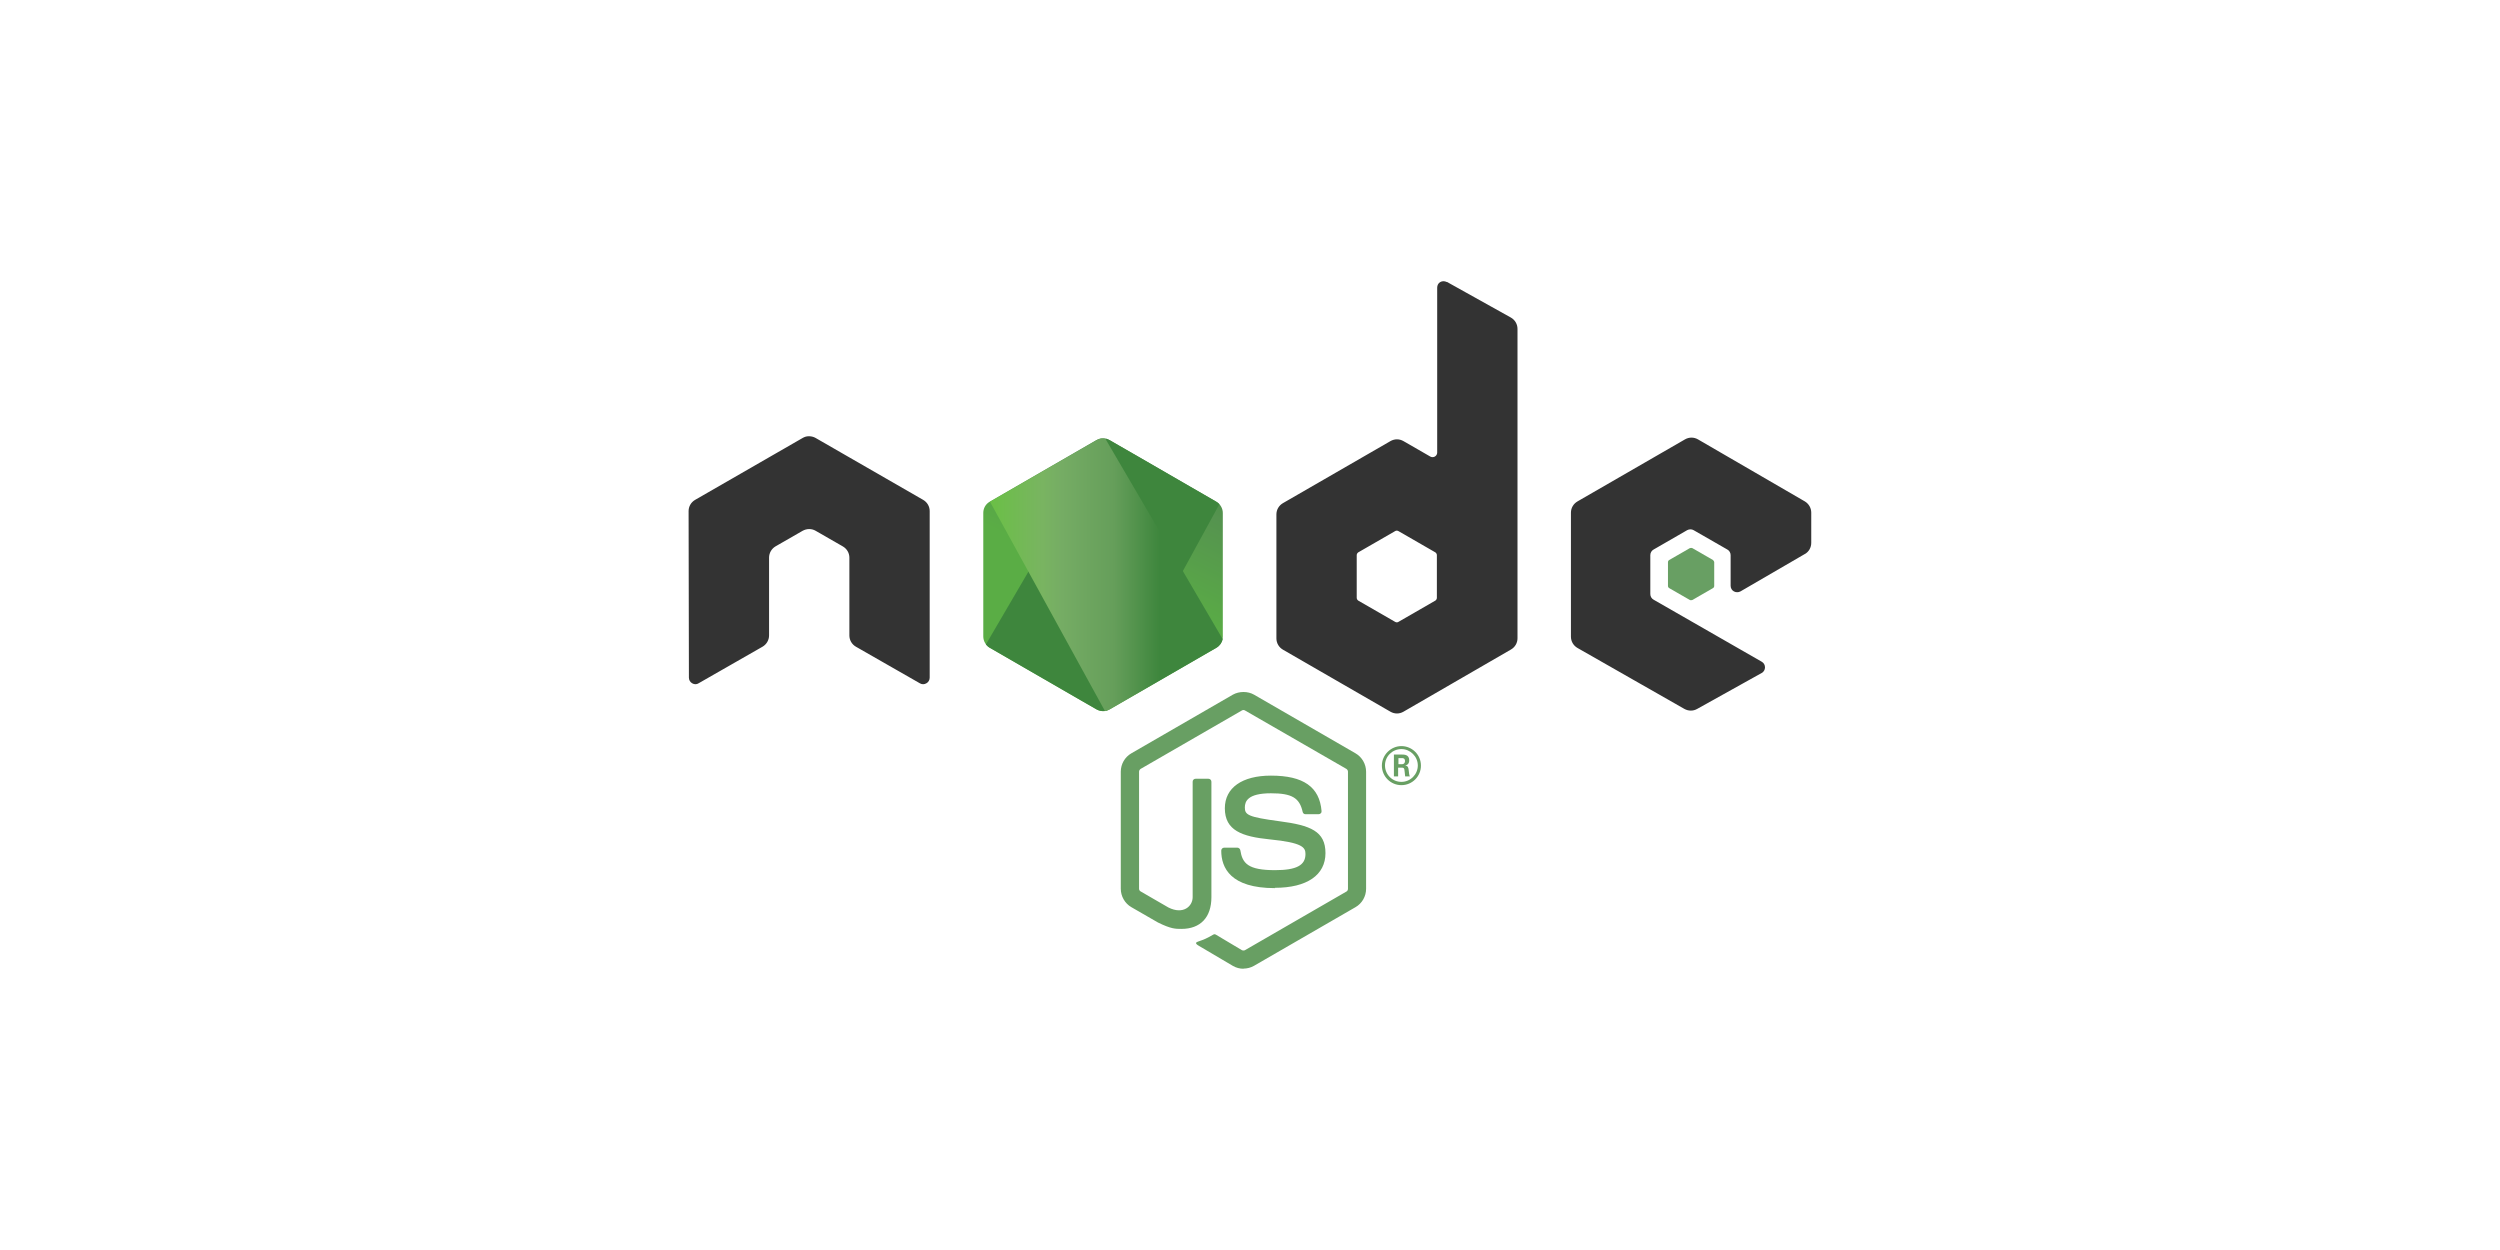 <?xml version="1.0" encoding="UTF-8"?> <svg xmlns="http://www.w3.org/2000/svg" xmlns:xlink="http://www.w3.org/1999/xlink" id="Layer_1" version="1.1" viewBox="0 0 160 80"><defs><clipPath id="clippath"><path d="M70.18,28.16l-6.84,3.95c-.26.15-.41.42-.41.72v7.9c0,.3.16.57.41.72l6.84,3.95c.26.15.57.15.83,0l6.84-3.95c.25-.15.41-.42.41-.72v-7.9c0-.29-.16-.57-.41-.72l-6.84-3.95c-.13-.07-.27-.11-.41-.11s-.29.04-.41.11h0Z" fill="none"></path></clipPath><linearGradient id="linear-gradient" x1="-1821.16" y1="-6.08" x2="-1820.96" y2="-6.08" gradientTransform="translate(-91724.19 188890.62) rotate(116.11) scale(115.31 -115.31)" gradientUnits="userSpaceOnUse"><stop offset=".3" stop-color="#3e863d"></stop><stop offset=".5" stop-color="#55934f"></stop><stop offset=".8" stop-color="#5aad45"></stop></linearGradient><clipPath id="clippath-1"><path d="M63.09,41.24c.07.08.15.16.24.21l5.87,3.39.98.56c.15.08.31.12.48.11.05,0,.11-.01.16-.03l7.22-13.21c-.06-.06-.12-.11-.19-.15l-4.48-2.59-2.37-1.36c-.07-.04-.14-.07-.21-.09l-7.69,13.16Z" fill="none"></path></clipPath><linearGradient id="linear-gradient1" x1="-1807.36" y1="-24.51" x2="-1807.23" y2="-24.51" gradientTransform="translate(254864.32 -193621.04) rotate(-36.46) scale(177.06 -177.06)" gradientUnits="userSpaceOnUse"><stop offset=".57" stop-color="#3e863d"></stop><stop offset=".72" stop-color="#619857"></stop><stop offset="1" stop-color="#76ac64"></stop></linearGradient><clipPath id="clippath-2"><path d="M70.51,28.06c-.11.01-.23.05-.33.11l-6.82,3.94,7.36,13.4c.1-.01.2-.05.29-.1l6.84-3.95c.21-.12.36-.33.4-.56l-7.5-12.81c-.06-.01-.11-.02-.17-.02-.02,0-.05,0-.07,0h0Z" fill="none"></path></clipPath><linearGradient id="linear-gradient2" x1="-1801.71" y1="-18.86" x2="-1801.6" y2="-18.86" gradientTransform="translate(234086.47 -2412.71) scale(129.89 -129.89)" gradientUnits="userSpaceOnUse"><stop offset=".16" stop-color="#6bbf47"></stop><stop offset=".38" stop-color="#79b461"></stop><stop offset=".47" stop-color="#75ac64"></stop><stop offset=".7" stop-color="#659e5a"></stop><stop offset=".9" stop-color="#3e863d"></stop></linearGradient></defs><rect x="0" y="0" width="160" height="80" fill="none"></rect><g><path d="M79.59,62c-.24,0-.47-.06-.68-.18l-2.17-1.28c-.32-.18-.17-.24-.06-.28.43-.15.52-.19.98-.45.05-.03.11-.02.16.01l1.66.99c.06.03.15.03.2,0l6.49-3.75c.06-.03.1-.1.1-.18v-7.49c0-.07-.04-.14-.1-.18l-6.49-3.74c-.06-.04-.14-.04-.2,0l-6.48,3.74c-.06.04-.1.11-.1.18v7.49c0,.07.04.14.1.17l1.78,1.03c.96.48,1.55-.09,1.55-.66v-7.39c0-.11.08-.19.19-.19h.82c.1,0,.19.08.19.19v7.39c0,1.29-.7,2.03-1.92,2.03-.38,0-.67,0-1.5-.41l-1.7-.98c-.42-.24-.68-.7-.68-1.18v-7.49c0-.49.26-.94.68-1.18l6.49-3.75c.41-.23.96-.23,1.36,0l6.49,3.75c.42.24.68.7.68,1.18v7.49c0,.49-.26.94-.68,1.18l-6.49,3.75c-.21.12-.44.18-.68.18" fill="#689f63"></path><path d="M81.59,56.84c-2.84,0-3.43-1.3-3.43-2.4,0-.1.08-.19.19-.19h.84c.09,0,.17.07.19.16.13.85.5,1.28,2.22,1.28,1.37,0,1.95-.31,1.95-1.03,0-.42-.17-.73-2.29-.94-1.78-.18-2.87-.57-2.87-1.99,0-1.31,1.1-2.09,2.95-2.09,2.08,0,3.11.72,3.24,2.27,0,.05-.01.11-.05.14-.04.04-.09.06-.14.06h-.84c-.09,0-.16-.06-.18-.15-.2-.9-.69-1.19-2.03-1.19-1.49,0-1.67.52-1.67.91,0,.47.2.61,2.22.88,1.99.26,2.94.64,2.94,2.04s-1.18,2.22-3.24,2.22M89.49,48.91h.22c.18,0,.21-.13.21-.2,0-.19-.13-.19-.2-.19h-.22v.39ZM89.22,48.29h.48c.17,0,.49,0,.49.37,0,.26-.17.31-.26.34.19.01.21.14.23.32.01.11.03.31.07.37h-.3c0-.06-.05-.42-.05-.44-.02-.08-.05-.12-.15-.12h-.25v.56h-.27v-1.4ZM88.64,48.99c0,.58.47,1.05,1.05,1.05s1.05-.48,1.05-1.05-.48-1.05-1.05-1.05-1.05.46-1.05,1.04M90.94,49c0,.69-.56,1.25-1.25,1.25s-1.25-.56-1.25-1.25.58-1.25,1.25-1.25,1.25.54,1.25,1.25" fill="#689f63"></path><path d="M59.5,32.71c0-.3-.16-.57-.42-.72l-6.88-3.96c-.12-.07-.25-.1-.38-.11h-.07c-.13,0-.26.04-.38.11l-6.88,3.96c-.26.15-.42.42-.42.72l.02,10.66c0,.15.08.29.21.36.13.08.29.08.41,0l4.09-2.34c.26-.15.42-.43.42-.72v-4.98c0-.3.16-.57.41-.72l1.74-1c.13-.07.27-.11.42-.11s.29.04.41.11l1.74,1c.26.15.42.42.42.72v4.98c0,.3.16.57.42.72l4.09,2.34c.13.08.29.08.42,0,.13-.07.21-.21.21-.36v-10.66ZM91.96,38.26c0,.07-.04.14-.1.18l-2.36,1.36c-.06.04-.14.04-.21,0l-2.36-1.36c-.06-.04-.1-.11-.1-.18v-2.73c0-.07.04-.14.1-.18l2.36-1.36c.06-.04.14-.04.21,0l2.36,1.36c.06.04.1.11.1.18v2.73ZM92.59,18.05c-.13-.07-.29-.07-.41,0-.13.07-.2.21-.2.36v10.56c0,.1-.06.2-.15.25-.09.05-.2.05-.29,0l-1.72-.99c-.26-.15-.57-.15-.83,0l-6.88,3.97c-.26.15-.42.42-.42.72v7.94c0,.3.16.57.42.72l6.88,3.97c.26.15.57.15.83,0l6.88-3.98c.26-.15.42-.42.42-.72v-19.8c0-.3-.16-.58-.43-.73l-4.09-2.28ZM115.51,35.46c.26-.15.41-.42.41-.72v-1.93c0-.3-.16-.57-.41-.72l-6.84-3.97c-.26-.15-.57-.15-.83,0l-6.88,3.97c-.26.15-.42.42-.42.72v7.94c0,.3.16.57.42.72l6.84,3.9c.25.14.56.15.82,0l4.13-2.3c.13-.07.21-.21.21-.36s-.08-.29-.21-.36l-6.92-3.97c-.13-.07-.21-.21-.21-.36v-2.49c0-.15.08-.29.21-.36l2.15-1.24c.13-.07.29-.07.41,0l2.16,1.24c.13.07.21.21.21.36v1.96c0,.15.08.29.21.36.13.07.29.07.42,0l4.13-2.4Z" fill="#333" fill-rule="evenodd"></path><path d="M108.15,35.08s.11-.03.16,0l1.32.76s.08.08.08.14v1.52c0,.06-.03.11-.08.14l-1.32.76s-.11.03-.16,0l-1.32-.76c-.05-.03-.08-.08-.08-.14v-1.52c0-.06.03-.11.08-.14l1.32-.76Z" fill="#689f63" fill-rule="evenodd"></path><g clip-path="url(#clippath)"><path d="M85.18,31.44l-19.28-9.45-9.89,20.17,19.28,9.45,9.89-20.17Z" fill="url(#linear-gradient)"></path></g><g clip-path="url(#clippath-1)"><path d="M54.76,34.24l13.61,18.43,18-13.3-13.61-18.42-18,13.3Z" fill="url(#linear-gradient1)"></path></g><g clip-path="url(#clippath-2)"><path d="M63.36,28.06v17.45h14.89v-17.45h-14.89Z" fill="url(#linear-gradient2)"></path></g></g></svg> 